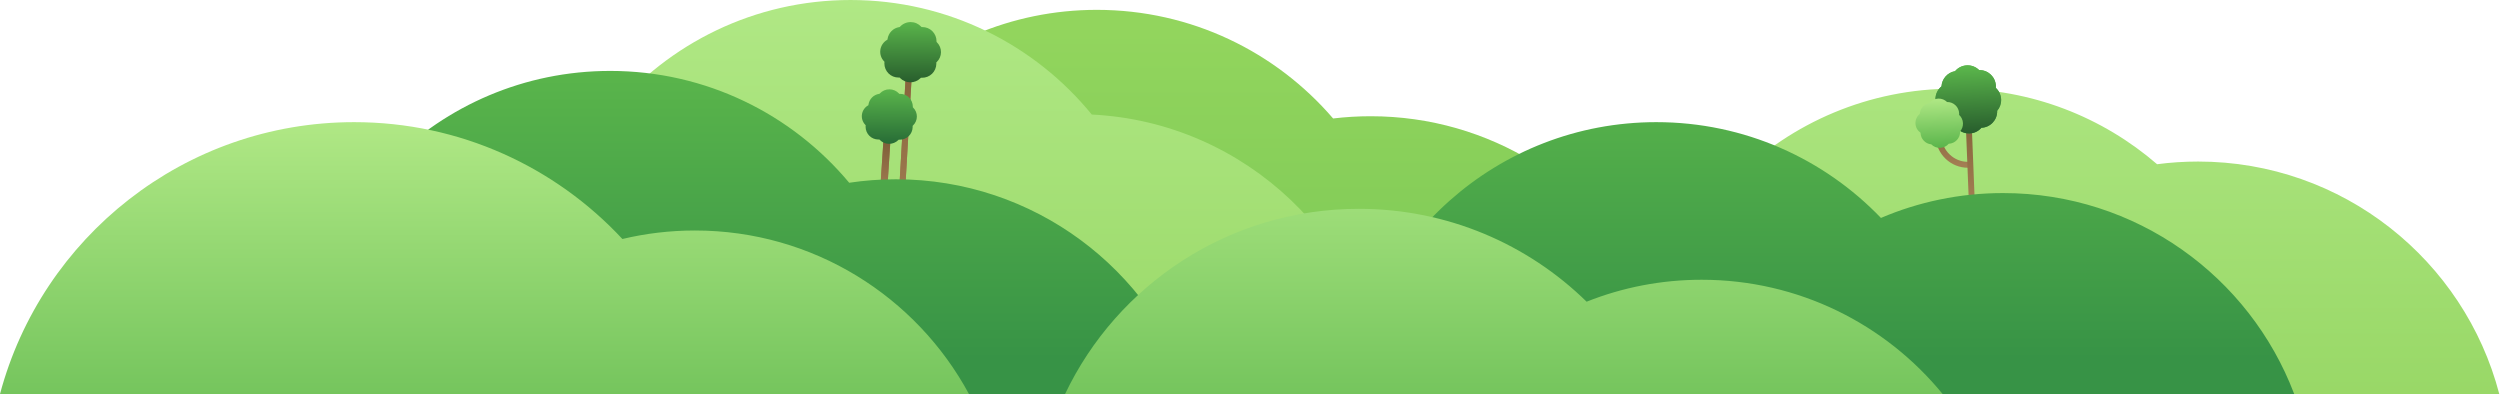 <?xml version="1.0" encoding="UTF-8"?>
<!DOCTYPE svg  PUBLIC '-//W3C//DTD SVG 1.1//EN'  'http://www.w3.org/Graphics/SVG/1.1/DTD/svg11.dtd'>
<svg clip-rule="evenodd" fill-rule="evenodd" version="1.1" viewBox="0 0 1269 200" xml:space="preserve" xmlns="http://www.w3.org/2000/svg">
    <g transform="translate(-5.68 -195)">
        <g transform="translate(-.573 195)">
            <path d="m409.36 200c-2.848-11.872-4.356-24.26-4.356-37 0-87.261 70.739-158 158-158 47.976 0 90.958 21.383 119.94 55.139 6.25-0.752 12.612-1.139 19.065-1.139 30.298 0 58.605 8.528 82.65 23.315 10.442-2.173 21.263-3.315 32.35-3.315 74.521 0 136.99 51.591 153.64 121h-561.29z" fill="url(#m)"/>
        </g>
        <g transform="translate(-.573 195)">
            <path d="m135.53 200c6.617-81.185 74.593-145 157.47-145 8.051 0 15.961 0.602 23.688 1.764 28.984-34.693 72.57-56.764 121.31-56.764 49.382 0 93.473 22.655 122.45 58.138 78.253 3.876 141.53 64.685 149.26 141.86h-574.18zm704.5 0c1.601-85.879 71.715-155 157.97-155 39.45 0 75.52 14.455 103.2 38.357 6.81-0.895 13.75-1.357 20.8-1.357 73.44 0 135.17 50.104 152.89 118h-434.86z" fill="url(#h)"/>
        </g>
        <g transform="translate(-.573 195)">
            <path d="m990.07 63.508 0.23 5.846c0.316 8.033 6.953 14.363 14.99 14.299" fill="none" stroke="url(#g)" stroke-width="3px"/>
        </g>
        <g transform="translate(-.573 195)">
            <path d="m1005.5 60.715 1.59 40.522 1.05 26.871" fill="none" stroke="url(#f)" stroke-width="3px"/>
        </g>
        <g transform="translate(-.573 195)">
            <path d="m998.64 36.127c-3.788 0.656-6.662 3.856-6.882 7.72-1.957 1.598-3.165 4.063-3.058 6.781 0.106 2.702 1.488 5.052 3.542 6.494 1e-3 0.059 3e-3 0.118 5e-3 0.178 0.166 4.22 3.445 7.583 7.538 7.964 1.589 1.608 3.819 2.568 6.259 2.472 2.4-0.094 4.52-1.195 5.97-2.879 4.6-0.181 8.18-4.053 8-8.648v-1e-3c1.33-1.541 2.1-3.572 2.01-5.768-0.09-2.312-1.11-4.367-2.69-5.815 0.03-0.345 0.03-0.696 0.02-1.051-0.18-4.542-3.96-8.091-8.49-7.999-1.58-1.566-3.78-2.498-6.18-2.403-2.44 0.095-4.59 1.227-6.044 2.955z" fill="url(#e)"/>
        </g>
        <g transform="translate(-.573 195)">
            <path d="m998.64 36.127c-3.788 0.656-6.662 3.856-6.882 7.72-1.957 1.598-3.165 4.063-3.058 6.781 0.106 2.702 1.488 5.052 3.542 6.494 1e-3 0.059 3e-3 0.118 5e-3 0.178 0.166 4.22 3.445 7.583 7.538 7.964 1.589 1.608 3.819 2.568 6.259 2.472 2.4-0.094 4.52-1.195 5.97-2.879 4.6-0.181 8.18-4.053 8-8.648v-1e-3c1.33-1.541 2.1-3.572 2.01-5.768-0.09-2.312-1.11-4.367-2.69-5.815 0.03-0.345 0.03-0.696 0.02-1.051-0.18-4.542-3.96-8.091-8.49-7.999-1.58-1.566-3.78-2.498-6.18-2.403-2.44 0.095-4.59 1.227-6.044 2.955z" fill="url(#d)"/>
        </g>
        <g transform="translate(-.573 195)">
            <path d="m985.74 52.185c-2.741 0.475-4.82 2.79-4.98 5.586-1.415 1.155-2.289 2.939-2.212 4.905 0.077 1.955 1.076 3.655 2.563 4.698 0 0.043 2e-3 0.086 3e-3 0.13 0.12 3.053 2.493 5.486 5.454 5.762 1.148 1.162 2.763 1.857 4.524 1.788 1.736-0.069 3.271-0.865 4.324-2.083h1e-3c3.324-0.131 5.914-2.932 5.784-6.256v-1e-3c0.96-1.115 1.52-2.584 1.46-4.173-0.07-1.673-0.81-3.159-1.95-4.207 0.02-0.25 0.02-0.504 0.01-0.761-0.13-3.286-2.863-5.854-6.136-5.787-1.145-1.132-2.739-1.806-4.475-1.738-1.762 0.069-3.317 0.888-4.37 2.137z" fill="url(#c)"/>
        </g>
        <g transform="translate(-.573 195)">
            <path d="m457.03 62.534c0.454 0.017 0.882 0.159 1.196 0.395 0.315 0.238 0.492 0.552 0.496 0.879l-1e-3 0.07-5.16 79.267c-5e-3 0.168-0.055 0.334-0.148 0.487-0.094 0.154-0.228 0.292-0.396 0.408s-0.366 0.206-0.583 0.267c-0.217 0.06-0.449 0.089-0.682 0.085s-0.462-0.042-0.676-0.11c-0.213-0.068-0.406-0.165-0.568-0.287-0.161-0.122-0.288-0.265-0.373-0.422s-0.127-0.324-0.122-0.492v-0.07l5.162-79.266c0.021-0.326 0.215-0.634 0.542-0.86 0.327-0.225 0.762-0.351 1.216-0.352l0.097 1e-3z" fill="#a37e53" fill-rule="nonzero"/>
        </g>
        <g transform="translate(-.573 195)">
            <path d="m457.03 62.534c0.454 0.017 0.882 0.159 1.196 0.395 0.315 0.238 0.492 0.552 0.496 0.879l-1e-3 0.07-5.16 79.267c-5e-3 0.168-0.055 0.334-0.148 0.487-0.094 0.154-0.228 0.292-0.396 0.408s-0.366 0.206-0.583 0.267c-0.217 0.06-0.449 0.089-0.682 0.085s-0.462-0.042-0.676-0.11c-0.213-0.068-0.406-0.165-0.568-0.287-0.161-0.122-0.288-0.265-0.373-0.422s-0.127-0.324-0.122-0.492v-0.07l5.162-79.266c0.021-0.326 0.215-0.634 0.542-0.86 0.327-0.225 0.762-0.351 1.216-0.352l0.097 1e-3z" fill="url(#b)" fill-rule="nonzero"/>
        </g>
        <g transform="translate(-.573 195)">
            <path d="m467.87 32.632c0.389 0.016 0.755 0.155 1.025 0.389 0.269 0.233 0.421 0.543 0.423 0.865v0.069l-4.508 78.156c-4e-3 0.165-0.047 0.329-0.128 0.48-0.08 0.151-0.195 0.288-0.339 0.403-0.144 0.114-0.314 0.203-0.5 0.263s-0.385 0.089-0.584 0.085c-0.2-4e-3 -0.397-0.041-0.58-0.107-0.183-0.067-0.348-0.164-0.487-0.283-0.138-0.12-0.247-0.261-0.319-0.416-0.073-0.154-0.108-0.319-0.104-0.484v-0.069l4.51-78.155c0.018-0.322 0.185-0.626 0.465-0.848 0.281-0.223 0.654-0.347 1.043-0.349l0.083 1e-3z" fill="#a37e53" fill-rule="nonzero"/>
        </g>
        <g transform="translate(-.573 195)">
            <path d="m467.87 32.632c0.389 0.016 0.755 0.155 1.025 0.389 0.269 0.233 0.421 0.543 0.423 0.865v0.069l-4.508 78.156c-4e-3 0.165-0.047 0.329-0.128 0.48-0.08 0.151-0.195 0.288-0.339 0.403-0.144 0.114-0.314 0.203-0.5 0.263s-0.385 0.089-0.584 0.085c-0.2-4e-3 -0.397-0.041-0.58-0.107-0.183-0.067-0.348-0.164-0.487-0.283-0.138-0.12-0.247-0.261-0.319-0.416-0.073-0.154-0.108-0.319-0.104-0.484v-0.069l4.51-78.155c0.018-0.322 0.185-0.626 0.465-0.848 0.281-0.223 0.654-0.347 1.043-0.349l0.083 1e-3z" fill="url(#a)" fill-rule="nonzero"/>
        </g>
        <g transform="translate(-.573 195)">
            <path d="m452.84 71.023-0.214-0.22-0.367 7e-3c-0.046 0-0.092 3e-3 -0.138 2e-3 -1.715 5e-3 -3.363-0.674-4.581-1.886s-1.907-2.859-1.916-4.58c2e-3 -0.141 9e-3 -0.291 0.024-0.473l0.025-0.302-0.21-0.22c-0.655-0.685-1.147-1.508-1.441-2.41-0.293-0.902-0.38-1.858-0.255-2.798 0.126-0.94 0.461-1.84 0.981-2.632s1.211-1.457 2.022-1.945l0.276-0.171 0.044-0.318c0.2-1.361 0.828-2.623 1.793-3.6 0.966-0.977 2.217-1.619 3.572-1.832l0.238-0.04 0.162-0.174c0.628-0.669 1.387-1.2 2.23-1.561 0.842-0.36 1.75-0.541 2.665-0.532 0.893 2e-3 1.776 0.186 2.595 0.542s1.557 0.876 2.169 1.528l0.21 0.223 0.363-2e-3c1.719-9e-3 3.371 0.668 4.593 1.88 1.222 1.213 1.914 2.862 1.924 4.586l-3e-3 0.061-2e-3 0.283 0.202 0.203c0.595 0.593 1.067 1.299 1.386 2.077 0.319 0.779 0.479 1.614 0.471 2.455-7e-3 0.842-0.183 1.673-0.517 2.446-0.333 0.772-0.817 1.469-1.424 2.051l-0.222 0.216 0.014 0.306c6e-3 0.117 9e-3 0.234 8e-3 0.353-0.037 1.72-0.754 3.356-1.991 4.547-1.238 1.192-2.897 1.843-4.612 1.81-0.03 0-0.466-0.015-0.466-0.015l-0.216 0.214c-1.258 1.234-2.952 1.92-4.712 1.905s-3.442-0.728-4.68-1.983v-1e-3z" fill="url(#l)" fill-rule="nonzero"/>
        </g>
        <g transform="translate(-.573 195)">
            <path d="m463.13 39.594-0.237-0.243-0.404 9e-3c-0.05-1e-3 -0.101 2e-3 -0.152 2e-3 -1.896 4e-3 -3.715-0.747-5.06-2.087s-2.104-3.161-2.113-5.062c2e-3 -0.156 0.01-0.323 0.027-0.524l0.027-0.334-0.232-0.245c-0.722-0.757-1.265-1.667-1.589-2.663-0.323-0.996-0.42-2.053-0.281-3.091s0.508-2.032 1.082-2.908c0.573-0.875 1.336-1.61 2.231-2.15l0.306-0.189 0.049-0.35c0.219-1.504 0.912-2.898 1.977-3.978 1.065-1.081 2.447-1.791 3.943-2.028l0.263-0.044 0.179-0.193c0.693-0.739 1.531-1.326 2.461-1.724s1.932-0.598 2.944-0.589c0.985 3e-3 1.96 0.207 2.864 0.6 0.904 0.394 1.718 0.968 2.394 1.688l0.232 0.248 0.401-3e-3c1.899-9e-3 3.723 0.739 5.072 2.079s2.113 3.163 2.122 5.068v0.067l-3e-3 0.313 0.223 0.224c0.657 0.655 1.178 1.436 1.53 2.297 0.352 0.86 0.529 1.783 0.52 2.713-8e-3 0.93-0.202 1.849-0.57 2.702-0.369 0.854-0.903 1.625-1.573 2.268l-0.245 0.238 0.015 0.337c7e-3 0.13 0.01 0.259 8e-3 0.39-0.04 1.901-0.83 3.708-2.196 5.026-1.367 1.317-3.199 2.037-5.094 2.002-0.033-1e-3 -0.514-0.017-0.514-0.017l-0.238 0.236c-1.388 1.365-3.259 2.122-5.202 2.106s-3.801-0.804-5.166-2.192l-1e-3 1e-3z" fill="url(#k)" fill-rule="nonzero"/>
        </g>
        <g transform="translate(-.573 195)">
            <path d="m158.11 200c-0.075-1.995-0.112-3.993-0.112-6 0-87.261 70.739-158 158-158 48.742 0 92.329 22.071 121.31 56.764 7.727-1.162 15.637-1.764 23.688-1.764 70.158 0 129.64 45.727 150.26 109h-453.14zm532.14 0c9.824-77.814 76.256-138 156.75-138 44.81 0 85.264 18.654 114.02 48.621 19.031-8.124 39.981-12.621 61.981-12.621 67.54 0 125.18 42.378 147.79 102h-480.54z" fill="url(#j)"/>
        </g>
        <g transform="translate(-.573 195)">
            <path d="m6.253 200c21.169-79.465 93.622-138 179.75-138 53.778 0 102.23 22.823 136.18 59.312 11.812-2.819 24.139-4.312 36.815-4.312 60.123 0 112.4 33.581 139.1 83h-491.85zm540.63 0c26.481-55.576 83.3-94 149.12-94 45.029 0 85.844 17.983 115.62 47.137 18.062-7.186 37.761-11.137 58.384-11.137 49.32 0 93.362 22.598 122.33 58h-445.45z" fill="url(#i)"/>
        </g>
    </g>
    <defs>
        <linearGradient id="m" x2="1" gradientTransform="matrix(2.3626e-14 385.84 -385.84 2.3626e-14 745.49 16.471)" gradientUnits="userSpaceOnUse"><stop stop-color="#92d55d" offset="0"/><stop stop-color="#5ab54b" offset="1"/></linearGradient>
        <linearGradient id="h" x2="1" gradientTransform="matrix(1.9912e-14 325.19 -325.19 1.9912e-14 597.52 0)" gradientUnits="userSpaceOnUse"><stop stop-color="#b0e885" offset="0"/><stop stop-color="#8ace54" offset="1"/></linearGradient>
        <linearGradient id="g" x2="1" gradientTransform="matrix(.814 20.711 -20.711 .814 997.27 63.224)" gradientUnits="userSpaceOnUse"><stop stop-color="#85623a" offset="0"/><stop stop-color="#a37e53" offset="1"/></linearGradient>
        <linearGradient id="f" x2="1" gradientTransform="matrix(1.63 41.422 -41.422 1.63 1014.5 60.362)" gradientUnits="userSpaceOnUse"><stop stop-color="#85623a" offset="0"/><stop stop-color="#a37e53" offset="1"/></linearGradient>
        <linearGradient id="e" x2="1" gradientTransform="matrix(-1.36 -34.565 34.565 -1.36 1006 67.736)" gradientUnits="userSpaceOnUse"><stop stop-color="#379346" offset="0"/><stop stop-color="#5ab54b" offset="1"/></linearGradient>
        <linearGradient id="d" x2="1" gradientTransform="matrix(1.31 33.201 -33.201 1.31 1004.6 34.247)" gradientUnits="userSpaceOnUse"><stop stop-color="#5ab54b" offset="0"/><stop stop-color="#285e2d" offset="1"/></linearGradient>
        <linearGradient id="c" x2="1" gradientTransform="matrix(-.983 -25.006 25.006 -.983 991.09 75.054)" gradientUnits="userSpaceOnUse"><stop stop-color="#5ab54b" offset="0"/><stop stop-color="#b0e885" offset="1"/></linearGradient>
        <linearGradient id="b" x2="1" gradientTransform="matrix(-4.341 35.144 -35.144 -4.341 454.71 62.515)" gradientUnits="userSpaceOnUse"><stop stop-color="#72532f" offset="0"/><stop stop-color="#a37e53" offset="1"/></linearGradient>
        <linearGradient id="a" x2="1" gradientTransform="matrix(-.671 80.743 -80.743 -.671 465.88 32.615)" gradientUnits="userSpaceOnUse"><stop stop-color="#85623a" offset="0"/><stop stop-color="#a37e53" offset="1"/></linearGradient>
        <linearGradient id="l" x2="1" gradientTransform="matrix(-.23 27.669 -27.669 -.23 457.8 45.338)" gradientUnits="userSpaceOnUse"><stop stop-color="#5ab54b" offset="0"/><stop stop-color="#276c36" offset="1"/></linearGradient>
        <linearGradient id="k" x2="1" gradientTransform="matrix(-.255 30.582 -30.582 -.255 468.61 11.204)" gradientUnits="userSpaceOnUse"><stop stop-color="#5ab54b" offset="0"/><stop stop-color="#285e2d" offset="1"/></linearGradient>
        <linearGradient id="j" x2="1" gradientTransform="matrix(8.9572e-15 146.28 -146.28 8.9572e-15 260.59 36)" gradientUnits="userSpaceOnUse"><stop stop-color="#5ab54b" offset="0"/><stop stop-color="#379346" offset="1"/></linearGradient>
        <linearGradient id="i" x2="1" gradientTransform="matrix(1.2328e-14 201.34 -201.34 1.2328e-14 502.44 62)" gradientUnits="userSpaceOnUse"><stop stop-color="#b0e885" offset="0"/><stop stop-color="#5ab54b" offset="1"/></linearGradient>
    </defs>
</svg>
